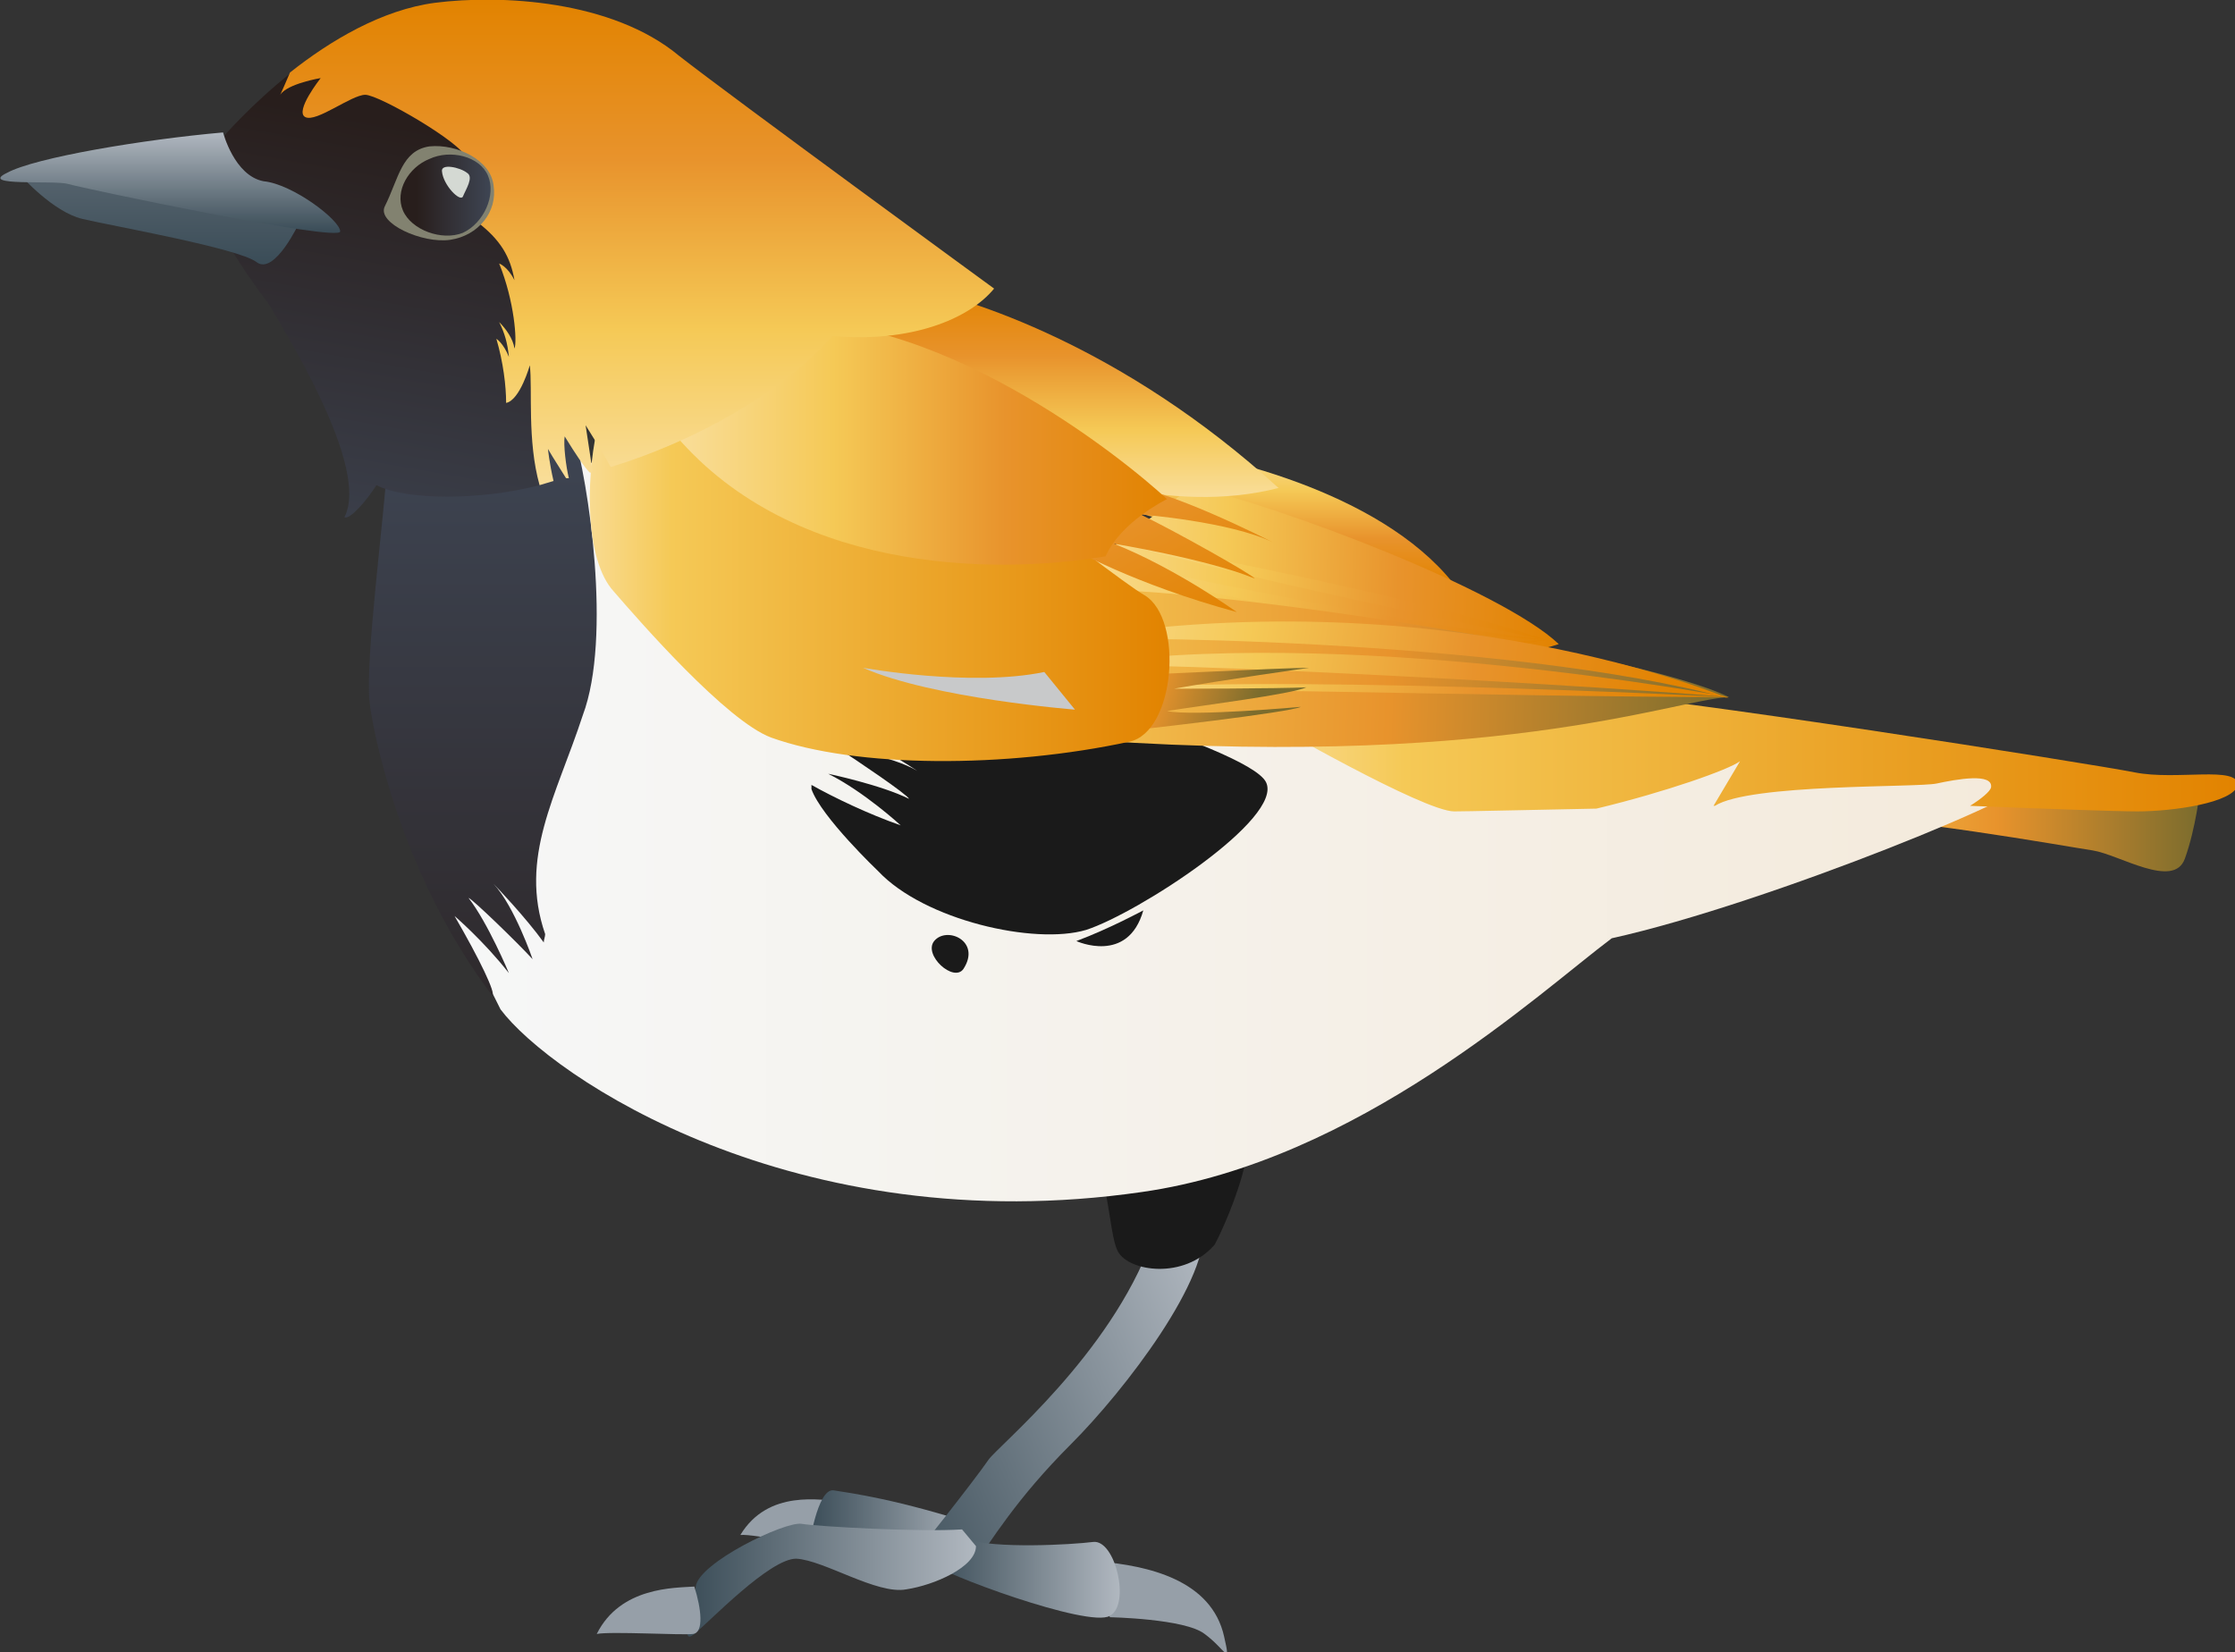 <?xml version="1.0" encoding="utf-8"?>
<!-- Generator: Adobe Illustrator 28.0.0, SVG Export Plug-In . SVG Version: 6.00 Build 0)  -->
<svg version="1.1" id="レイヤー_1" xmlns="http://www.w3.org/2000/svg" xmlns:xlink="http://www.w3.org/1999/xlink" x="0px"
	 y="0px" viewBox="0 0 160.3 118.5" style="enable-background:new 0 0 160.3 118.5;" xml:space="preserve">
<rect x="0" y="0" width="160.3" height="118.5" fill="#333333" stroke="none"/>
<style type="text/css">
	.st0{fill:#969FA8;}
	.st1{fill:url(#SVGID_1_);}
	.st2{fill:url(#SVGID_00000034050428750253438560000012233526756178609056_);}
	.st3{fill:#1A1A1A;}
	.st4{fill:url(#SVGID_00000178900570015442750060000005227650875589477538_);}
	.st5{fill:#F6BDB1;}
	.st6{fill:url(#SVGID_00000173142815827682079210000000753687909044724611_);}
	.st7{fill:url(#SVGID_00000099649835237515852080000005762179730293802133_);}
	.st8{fill:url(#SVGID_00000154405001504340485170000009261518901827162810_);}
	.st9{fill:url(#SVGID_00000088824581658848968540000013690617639342257287_);}
	.st10{fill:none;}
	.st11{fill:url(#SVGID_00000125584357566422734870000016494437159930173116_);}
	.st12{fill:url(#SVGID_00000108296156352557863310000015348250940644652163_);}
	.st13{fill:url(#SVGID_00000165949913818255757240000016673501113406271657_);}
	.st14{fill:url(#SVGID_00000157290896886834932050000007113915593511597977_);}
	.st15{fill:url(#SVGID_00000088812428973514190580000015688971562876767420_);}
	.st16{fill:url(#SVGID_00000089572378907726997850000004487809510801867683_);}
	.st17{fill:url(#SVGID_00000026162171651704645760000015982957985702106510_);}
	.st18{fill:url(#SVGID_00000180325143990875726130000001150505265399860865_);}
	.st19{fill:url(#SVGID_00000075867258544875368850000002910736852918732984_);}
	.st20{fill:url(#SVGID_00000094605859480305672650000010916510093668803984_);}
	.st21{fill:url(#SVGID_00000024704374640069339660000003056377576917399484_);}
	.st22{fill:url(#SVGID_00000122718396080467993830000015217423892969211325_);}
	.st23{fill:url(#SVGID_00000134207328521477627850000012738183658083266184_);}
	.st24{fill:#C8C9CA;}
	.st25{fill:url(#SVGID_00000155119092122766051450000010977123701303675049_);}
	.st26{fill:url(#SVGID_00000060028694198472726700000002314151794328760733_);}
	.st27{fill:url(#SVGID_00000134249667549202371560000006988110370136602281_);}
	.st28{fill:url(#SVGID_00000181796527942820217290000011499697993773613725_);}
	.st29{fill:url(#SVGID_00000072267203237198179850000003296985332746010520_);}
	.st30{fill:url(#SVGID_00000055699016602106718430000008096574653572567207_);}
	.st31{fill:#828270;}
	.st32{fill:url(#SVGID_00000145031188327383769250000006323940642152574865_);}
	.st33{fill:#D4D9D3;}
</style>
<g>
	<g>
		<path class="st0" d="M60.4,107.7c0.3,1.6,0.3,3.4-0.5,3.4c-0.8,0-5.8-1.1-6.8-1C55.1,106.8,58.9,107.6,60.4,107.7z"/>
		<g>
			<linearGradient id="SVGID_1_" gradientUnits="userSpaceOnUse" x1="58.011" y1="109.031" x2="70.406" y2="109.031">
				<stop  offset="0" style="stop-color:#3A4C57"/>
				<stop  offset="1" style="stop-color:#B1B8C0"/>
			</linearGradient>
			<path class="st1" d="M70.4,109.5c-6.1-2-9.4-2.4-10.6-2.6c-1.2-0.2-1.8,4.2-1.8,4.2"/>
			<path class="st0" d="M78.8,112c3.5,0.3,8.1,1.3,9,5.4c0.5,2.2,0.1,0.9-1.4-0.2c-1.4-1.1-6.8-1.2-6.8-1.2"/>
			
				<linearGradient id="SVGID_00000098927290623503452580000008041023409704278711_" gradientUnits="userSpaceOnUse" x1="1885.062" y1="-1006.027" x2="1914.964" y2="-1006.027" gradientTransform="matrix(0.927 -0.375 0.375 0.927 -1309.193 1745.828)">
				<stop  offset="0" style="stop-color:#3A4C57"/>
				<stop  offset="1" style="stop-color:#B1B8C0"/>
			</linearGradient>
			<path style="fill:url(#SVGID_00000098927290623503452580000008041023409704278711_);" d="M64.3,113.2c1.6-2,5.5-6.9,6.6-8.5
				c0.7-1,8.7-7.5,11.7-15.7l3.7-1.2c0.6,3.8-5.6,11.9-9.5,15.8c-3.9,3.9-5.7,6.9-7.3,9.2"/>
			<path class="st3" d="M77,79.9c2.7,3.4,2.4,8.5,3.2,9.9c0.8,1.4,4.7,2,6.9-0.5c0.1-0.1,4.7-9.1,1.3-11.6"/>
			
				<linearGradient id="SVGID_00000001642910027323896160000009306778449834718127_" gradientUnits="userSpaceOnUse" x1="66.829" y1="113.258" x2="80.358" y2="113.258">
				<stop  offset="0" style="stop-color:#3A4C57"/>
				<stop  offset="1" style="stop-color:#B1B8C0"/>
			</linearGradient>
			<path style="fill:url(#SVGID_00000001642910027323896160000009306778449834718127_);" d="M69.3,110.4c2.1,0.7,7.5,0.4,9.1,0.2
				c1.6-0.2,2.7,4.5,1.2,5.3c-1.5,0.9-12.3-3.1-12.8-3.8"/>
			<path class="st5" d="M66.8,112.2"/>
			
				<linearGradient id="SVGID_00000051360507458723193750000016200943244343490993_" gradientUnits="userSpaceOnUse" x1="49.226" y1="113.404" x2="70.001" y2="113.404">
				<stop  offset="0" style="stop-color:#3A4C57"/>
				<stop  offset="1" style="stop-color:#B1B8C0"/>
			</linearGradient>
			<path style="fill:url(#SVGID_00000051360507458723193750000016200943244343490993_);" d="M69,109.7c-3,0.2-10.3-0.2-11.5-0.4
				c-1.2-0.2-7.4,2.8-7.6,4.5c-0.2,1.7-1.2,4.3-0.1,3.4c1.1-0.9,5.4-5.4,7.3-5.4c2,0.1,5.8,2.6,7.9,2.2c2-0.3,5-1.6,5-3.1"/>
		</g>
		<path class="st0" d="M49.8,113.8c0.5,1.6,0.7,3.3-0.1,3.4c-0.8,0.1-5.9-0.2-6.9,0C44.5,113.8,48.4,113.9,49.8,113.8z"/>
	</g>
	
		<linearGradient id="SVGID_00000121996436246857243780000008130680106519543707_" gradientUnits="userSpaceOnUse" x1="128.323" y1="59.466" x2="157.781" y2="59.466">
		<stop  offset="0" style="stop-color:#F5C956"/>
		<stop  offset="0.505" style="stop-color:#E8932C"/>
		<stop  offset="1" style="stop-color:#7B6C2D"/>
	</linearGradient>
	<path style="fill:url(#SVGID_00000121996436246857243780000008130680106519543707_);" d="M129.9,58.5c6.1,0,18.2,2.2,20.2,2.5
		c1.9,0.3,5.8,2.8,6.6,0.6c0.8-2.2,1.1-5,1.1-5"/>
	<g>
		
			<linearGradient id="SVGID_00000148623965123613650160000001359878264116095382_" gradientUnits="userSpaceOnUse" x1="24.814" y1="58.093" x2="145.46" y2="58.093">
			<stop  offset="0" style="stop-color:#F6F8F9"/>
			<stop  offset="1" style="stop-color:#F4EADB"/>
		</linearGradient>
		<path style="fill:url(#SVGID_00000148623965123613650160000001359878264116095382_);" d="M31.2,63l1.9-33l51.5,17.7
			c0,0,29.6,0.8,60.8,8.3c1.8,0.4-18.5,8.8-29.8,11.3c-5.2,3.9-18.2,16-33.7,18.2C57,89.1,39.5,77.2,35.9,72.4L31.2,63z"/>
		<g>
			
				<linearGradient id="SVGID_00000075849691759526428340000013854306077346414473_" gradientUnits="userSpaceOnUse" x1="34.665" y1="100.78" x2="34.665" y2="30.949">
				<stop  offset="0.181" style="stop-color:#281E1C"/>
				<stop  offset="1" style="stop-color:#3E4553"/>
			</linearGradient>
			<path style="fill:url(#SVGID_00000075849691759526428340000013854306077346414473_);" d="M41.1,30.9l-7.7,0.8l-5.6,1.4
				c-0.3,4.4-1.6,14.2-1.3,17.2c0.2,2,2.2,12.4,8.8,21.1c0.3-0.1-0.9-2.6-2.7-5.7c0,0,2.1,1.8,3.9,4.1c0,0-1.5-3.6-2.9-5.4
				c0.3,0.1,3.5,3.2,4.6,4.4c0,0-1.3-3.8-2.8-5.4c0.2,0.2,2.3,2.4,3.6,4.2c0-0.2,0.1-0.4,0.1-0.6c-1.9-5.5,0.8-9.9,2.7-15.7
				C43.9,45.7,42.2,34.5,41.1,30.9z"/>
		</g>
		<g>
			<path class="st3" d="M67,67.5c-0.8,1,1.4,3,2.1,2C70.4,67.5,67.9,66.4,67,67.5z"/>
			<g>
				<path class="st3" d="M90.8,56.1c-1.3-2.6-21.9-8.3-23.4-8.3c-0.9,0-4.1,2.3-6.5,4.7c2,0.9,4.6,2.6,4.9,2.8
					c-1.8-1.1-5.8-1.7-5.8-1.7c1.4,0.9,5.1,3.4,5.2,3.7c-2-1-5.8-1.8-5.8-1.8c2.6,1.3,5.2,3.7,5.2,3.7c-2.3-0.8-4.8-2-6.4-2.9
					c0,0.1,0,0.2,0,0.3c0.7,2,4.8,5.9,4.8,5.9c3.3,3.5,11.2,5.3,14.9,4.2C81.6,65.5,92.1,58.7,90.8,56.1z"/>
			</g>
			<path class="st3" d="M77.2,67.5c2.4-0.9,4.8-2.2,4.8-2.2C80.9,69.2,77.2,67.5,77.2,67.5z"/>
		</g>
	</g>
	<path class="st10" d="M122.8,57.8C122.8,57.8,122.8,57.8,122.8,57.8l-0.1,0.1C122.7,57.9,122.8,57.9,122.8,57.8z"/>
	
		<linearGradient id="SVGID_00000147185560705213794780000002046143327818982038_" gradientUnits="userSpaceOnUse" x1="87.059" y1="53.901" x2="160.279" y2="53.901">
		<stop  offset="0" style="stop-color:#FAE2A8"/>
		<stop  offset="0.187" style="stop-color:#F5C956"/>
		<stop  offset="1" style="stop-color:#E28300"/>
	</linearGradient>
	<path style="fill:url(#SVGID_00000147185560705213794780000002046143327818982038_);" d="M153.1,55.4c-3-0.6-34-5.5-40.3-5.8
		l-21.8,2.2c0,0,11.1,6.4,13.3,6.4c0.9,0,5.1-0.1,10.2-0.2c5-1.2,9.5-2.8,10.3-3.4l-1.9,3.2c0,0,0,0,0.1,0
		c2.5-1.6,14.5-1.3,15.9-1.6c1.4-0.3,4.1-0.8,3.9,0.3c-0.1,0.3-0.7,0.8-1.5,1.3c4.9,0.2,10.5,0.4,12,0.4c2.5,0,6.9-0.6,7.2-1.9
		C160.5,54.9,156.1,56,153.1,55.4z"/>
	<g>
		
			<linearGradient id="SVGID_00000145056769934680529450000008433034314382359728_" gradientUnits="userSpaceOnUse" x1="88.981" y1="31.382" x2="88.981" y2="41.881">
			<stop  offset="0" style="stop-color:#FAE2A8"/>
			<stop  offset="0.363" style="stop-color:#F5C956"/>
			<stop  offset="0.692" style="stop-color:#E8932C"/>
			<stop  offset="1" style="stop-color:#E28300"/>
		</linearGradient>
		<path style="fill:url(#SVGID_00000145056769934680529450000008433034314382359728_);" d="M81.8,31.9c5.5,0.6,17.1,3.3,22.4,9.9
			c-8,0-30.4-7.5-30.4-7.5"/>
		<g>
			
				<linearGradient id="SVGID_00000048477935946152535190000015774534539631217081_" gradientUnits="userSpaceOnUse" x1="-50.181" y1="88.619" x2="-12.376" y2="88.619" gradientTransform="matrix(1 2.730000e-02 -2.730000e-02 1 126.778 -46.724)">
				<stop  offset="0" style="stop-color:#FAE2A8"/>
				<stop  offset="0.363" style="stop-color:#F5C956"/>
				<stop  offset="0.692" style="stop-color:#E8932C"/>
				<stop  offset="1" style="stop-color:#E28300"/>
			</linearGradient>
			<path style="fill:url(#SVGID_00000048477935946152535190000015774534539631217081_);" d="M85.5,34.9c6.3,1.4,22.2,7.4,26.3,11.3
				C101.2,49.7,76.1,42,76.1,42"/>
			<g>
				
					<linearGradient id="SVGID_00000180358840400047806340000014558221132580992949_" gradientUnits="userSpaceOnUse" x1="-204.283" y1="153.63" x2="-169.946" y2="153.63" gradientTransform="matrix(0.998 6.210000e-02 -6.210000e-02 0.998 290.247 -99.827)">
					<stop  offset="0" style="stop-color:#FAE2A8"/>
					<stop  offset="0.363" style="stop-color:#F5C956"/>
					<stop  offset="0.692" style="stop-color:#E8932C"/>
					<stop  offset="1" style="stop-color:#E28300"/>
				</linearGradient>
				<path style="fill:url(#SVGID_00000180358840400047806340000014558221132580992949_);" d="M77,37.9c8.7,3,33.9,8,33.9,8
					C99.7,42.1,78.5,38.6,77,37.9z"/>
				
					<linearGradient id="SVGID_00000176746880522655162730000003863073815918598048_" gradientUnits="userSpaceOnUse" x1="-205.428" y1="154.332" x2="-169.946" y2="154.332" gradientTransform="matrix(0.998 6.210000e-02 -6.210000e-02 0.998 290.247 -99.827)">
					<stop  offset="0" style="stop-color:#FAE2A8"/>
					<stop  offset="0.363" style="stop-color:#F5C956"/>
					<stop  offset="0.692" style="stop-color:#E8932C"/>
					<stop  offset="1" style="stop-color:#E28300"/>
				</linearGradient>
				<path style="fill:url(#SVGID_00000176746880522655162730000003863073815918598048_);" d="M75.8,39.2c15.5,5.8,35.1,6.7,35.1,6.7
					C98.3,44.4,77.3,39.9,75.8,39.2z"/>
				
					<linearGradient id="SVGID_00000149365293712793589900000001732287232525735817_" gradientUnits="userSpaceOnUse" x1="-206.569" y1="155.619" x2="-169.946" y2="155.619" gradientTransform="matrix(0.998 6.210000e-02 -6.210000e-02 0.998 290.247 -99.827)">
					<stop  offset="0" style="stop-color:#FAE2A8"/>
					<stop  offset="0.363" style="stop-color:#F5C956"/>
					<stop  offset="0.692" style="stop-color:#E8932C"/>
					<stop  offset="1" style="stop-color:#E28300"/>
				</linearGradient>
				<path style="fill:url(#SVGID_00000149365293712793589900000001732287232525735817_);" d="M74.5,40.5c22.2,8.6,36.4,5.4,36.4,5.4
					C97,46.8,76,41.2,74.5,40.5z"/>
			</g>
		</g>
		<g>
			
				<linearGradient id="SVGID_00000121243093619225533330000010613052279661247893_" gradientUnits="userSpaceOnUse" x1="74.706" y1="47.639" x2="124.093" y2="49.358">
				<stop  offset="0" style="stop-color:#F5C956"/>
				<stop  offset="0.505" style="stop-color:#E8932C"/>
				<stop  offset="1" style="stop-color:#7B6C2D"/>
			</linearGradient>
			<path style="fill:url(#SVGID_00000121243093619225533330000010613052279661247893_);" d="M75.7,52.9c31.2,2.5,44.3-2.7,48.3-2.9
				c-6.6-3.3-41.4-8.7-49.2-7.6"/>
			<g>
				
					<linearGradient id="SVGID_00000127760417135032005870000000435334096446712227_" gradientUnits="userSpaceOnUse" x1="-492.526" y1="8659.289" x2="-446.759" y2="8659.289" gradientTransform="matrix(0.991 0.136 0.136 -0.991 -614.853 8692.62)">
					<stop  offset="0" style="stop-color:#FAE2A8"/>
					<stop  offset="0.363" style="stop-color:#F5C956"/>
					<stop  offset="0.692" style="stop-color:#E8932C"/>
					<stop  offset="1" style="stop-color:#E28300"/>
				</linearGradient>
				<path style="fill:url(#SVGID_00000127760417135032005870000000435334096446712227_);" d="M77.9,49.6c10.7-1.4,46.1,0.4,46.1,0.4
					C107.6,50,79.8,49.1,77.9,49.6z"/>
				
					<linearGradient id="SVGID_00000016048430781014303500000005143345210913394102_" gradientUnits="userSpaceOnUse" x1="-493.87" y1="8660.191" x2="-446.759" y2="8660.191" gradientTransform="matrix(0.991 0.136 0.136 -0.991 -614.853 8692.62)">
					<stop  offset="0" style="stop-color:#FAE2A8"/>
					<stop  offset="0.363" style="stop-color:#F5C956"/>
					<stop  offset="0.692" style="stop-color:#E8932C"/>
					<stop  offset="1" style="stop-color:#E28300"/>
				</linearGradient>
				<path style="fill:url(#SVGID_00000016048430781014303500000005143345210913394102_);" d="M76.8,47.8c19.1-3.1,47.2,2.2,47.2,2.2
					C109.3,48.8,78.7,47.3,76.8,47.8z"/>
				
					<linearGradient id="SVGID_00000057128026036594658770000004592269987233954701_" gradientUnits="userSpaceOnUse" x1="-495.208" y1="8661.932" x2="-446.759" y2="8661.932" gradientTransform="matrix(0.991 0.136 0.136 -0.991 -614.853 8692.62)">
					<stop  offset="0" style="stop-color:#FAE2A8"/>
					<stop  offset="0.363" style="stop-color:#F5C956"/>
					<stop  offset="0.692" style="stop-color:#E8932C"/>
					<stop  offset="1" style="stop-color:#E28300"/>
				</linearGradient>
				<path style="fill:url(#SVGID_00000057128026036594658770000004592269987233954701_);" d="M75.7,46c27.5-4.8,48.3,4.1,48.3,4.1
					C108.3,45.8,77.6,45.5,75.7,46z"/>
			</g>
		</g>
		
			<linearGradient id="SVGID_00000026127925808189406520000003262650195304770702_" gradientUnits="userSpaceOnUse" x1="74.473" y1="36.651" x2="74.473" y2="20.607">
			<stop  offset="0" style="stop-color:#FAE2A8"/>
			<stop  offset="0.363" style="stop-color:#F5C956"/>
			<stop  offset="0.692" style="stop-color:#E8932C"/>
			<stop  offset="1" style="stop-color:#E28300"/>
		</linearGradient>
		<path style="fill:url(#SVGID_00000026127925808189406520000003262650195304770702_);" d="M65.5,20.6c3.9,0.8,14.9,4.1,26.2,14.4
			c-15.2,3.9-34.5-11.1-34.5-11.1"/>
		<g>
			
				<linearGradient id="SVGID_00000012451559481766208430000010867022524928849577_" gradientUnits="userSpaceOnUse" x1="-1115.799" y1="8720.522" x2="-1101.443" y2="8720.522" gradientTransform="matrix(0.963 0.27 0.27 -0.963 -1203.747 8745.94)">
				<stop  offset="0" style="stop-color:#F5C956"/>
				<stop  offset="0.505" style="stop-color:#E8932C"/>
				<stop  offset="1" style="stop-color:#7B6C2D"/>
			</linearGradient>
			<path style="fill:url(#SVGID_00000012451559481766208430000010867022524928849577_);" d="M79.1,52.6c3.1-0.3,13.4-1.5,14.2-1.9
				c0,0-7.7,0.7-9.6,0.3c2.5-0.4,8.9-1.2,10-1.7c-2,0.1-9.5,0.1-9.5,0.1c3.3-0.6,9.7-1.5,9.7-1.5c-2,0-13.5,0.6-14.8,0.6"/>
			
				<linearGradient id="SVGID_00000068644691996823578950000005984027078480919425_" gradientUnits="userSpaceOnUse" x1="39.988" y1="40.795" x2="83.832" y2="40.795">
				<stop  offset="0" style="stop-color:#FAE2A8"/>
				<stop  offset="0.187" style="stop-color:#F5C956"/>
				<stop  offset="1" style="stop-color:#E28300"/>
			</linearGradient>
			<path style="fill:url(#SVGID_00000068644691996823578950000005984027078480919425_);" d="M42.8,30.9c-0.8,3.7-0.8,9.3,1.2,11.5
				c1.9,2.2,8.1,9.3,11.3,10.5c6.1,2.2,16.9,2.2,25.7,0.3c3.3-0.7,3.9-8.8,1.1-10.5C79.3,41.1,62.5,27.2,58,27"/>
			<path class="st24" d="M74.9,48.2c-5.3,1.1-13-0.3-13-0.3c5,2.2,15.2,3,15.2,3L74.9,48.2z"/>
		</g>
		<g>
			
				<linearGradient id="SVGID_00000182511658186235677380000000098241794089302912_" gradientUnits="userSpaceOnUse" x1="-3839.086" y1="1313.519" x2="-3825.506" y2="1313.519" gradientTransform="matrix(0.857 0.515 -0.948 0.524 4614.145 1325.177)">
				<stop  offset="7.142860e-02" style="stop-color:#E8932C"/>
				<stop  offset="1" style="stop-color:#E28300"/>
			</linearGradient>
			<path style="fill:url(#SVGID_00000182511658186235677380000000098241794089302912_);" d="M80.8,34.9c2.8,0.1,9.9,3.7,10.5,4
				c-3.1-1.5-9.5-2-9.5-2c2.5,1.2,8,4.3,8.2,4.6c-3.4-1.4-10.1-2.5-10.1-2.5c4.5,1.8,8.8,4.9,8.8,4.9c-7.4-2-11.9-4.6-11.9-4.6
				L80.8,34.9z"/>
			
				<linearGradient id="SVGID_00000013887886708543559790000002422205553882927259_" gradientUnits="userSpaceOnUse" x1="46.106" y1="31.761" x2="83.73" y2="31.761">
				<stop  offset="0" style="stop-color:#FAE2A8"/>
				<stop  offset="0.363" style="stop-color:#F5C956"/>
				<stop  offset="0.692" style="stop-color:#E8932C"/>
				<stop  offset="1" style="stop-color:#E28300"/>
			</linearGradient>
			<path style="fill:url(#SVGID_00000013887886708543559790000002422205553882927259_);" d="M48.1,30.8c8.3,10.2,22.9,10.5,31.2,9.1
				c1.1-2.5,4.4-4.1,4.4-4.1c-3-2.8-16.9-14.1-29.3-12.7"/>
		</g>
	</g>
	<g>
		
			<linearGradient id="SVGID_00000087372331279756768840000017040601880745141688_" gradientUnits="userSpaceOnUse" x1="30.725" y1="1.601" x2="23.462" y2="42.792">
			<stop  offset="0.181" style="stop-color:#281E1C"/>
			<stop  offset="1" style="stop-color:#3E4553"/>
		</linearGradient>
		<path style="fill:url(#SVGID_00000087372331279756768840000017040601880745141688_);" d="M20.9,5.2C18,7.5,16,9.8,15.5,10.4v5.8
			c0.4,0.4,1.4,2.5,3.7,5.5c5.2,8.5,6.6,13.3,5.5,15.4c0.4,0.2,1.6-1.2,2.3-2.3c2.1,1.1,7.5,1.1,11.7,0L41,14.3L34,2.2L20.9,5.2z"/>
		<g>
			
				<linearGradient id="SVGID_00000096750517006466617650000013377800038760805053_" gradientUnits="userSpaceOnUse" x1="11.503" y1="19.047" x2="11.503" y2="11.859">
				<stop  offset="0" style="stop-color:#3A4C57"/>
				<stop  offset="1" style="stop-color:#596670"/>
			</linearGradient>
			<path style="fill:url(#SVGID_00000096750517006466617650000013377800038760805053_);" d="M1.5,12.6c0,0,2.3,2.6,4.4,3.1
				c2.1,0.5,11.2,2.1,12.5,3.1c1.3,1,3.1-2.9,3.1-2.9L8.8,11.9"/>
			
				<linearGradient id="SVGID_00000111156228376034387220000016951198713267585417_" gradientUnits="userSpaceOnUse" x1="12.18" y1="16.638" x2="12.18" y2="9.525">
				<stop  offset="0" style="stop-color:#3A4C57"/>
				<stop  offset="1" style="stop-color:#B1B8C0"/>
			</linearGradient>
			<path style="fill:url(#SVGID_00000111156228376034387220000016951198713267585417_);" d="M16,9.5C10.3,10,2.5,11.3,0.5,12.4
				c-2.1,1,3.4,0.5,4.4,0.8c1,0.3,19.5,4.2,19.5,3.4c0-0.8-3.4-3.4-5.5-3.6C16.8,12.6,16,9.5,16,9.5z"/>
		</g>
		<g>
			<path class="st10" d="M40.7,34.2c-0.1,0-0.1,0-0.2,0c0.2,0.3,0.3,0.4,0.3,0.4S40.8,34.5,40.7,34.2z"/>
			<path class="st10" d="M42.3,33.8c-0.1,0-0.1,0-0.2,0.1c0.2,0.2,0.2,0.3,0.2,0.3L42.3,33.8z"/>
			
				<linearGradient id="SVGID_00000062881670413762432230000005200167529991353479_" gradientUnits="userSpaceOnUse" x1="45.752" y1="37.136" x2="45.752" y2="-5.755396e-13">
				<stop  offset="0" style="stop-color:#FAE2A8"/>
				<stop  offset="0.363" style="stop-color:#F5C956"/>
				<stop  offset="0.692" style="stop-color:#E8932C"/>
				<stop  offset="1" style="stop-color:#E28300"/>
			</linearGradient>
			<path style="fill:url(#SVGID_00000062881670413762432230000005200167529991353479_);" d="M59.7,24.1c5.6,0.5,9.8-1.2,11.6-3.4
				c0,0-18.9-13.8-22.6-16.7C43.9,0,35.9-0.4,31.2,0.2c-3.8,0.5-7.5,2.7-10.4,5c-0.3,0.7-0.6,1.4-0.7,1.6c0.5-0.8,2.9-1.2,2.9-1.2
				S21.1,8,21.9,8.4c0.8,0.4,3.3-1.6,4.3-1.6c1,0,7,3.5,7.2,4.5c0.2,1-1.1,2.6-1.1,2.6s0.9,1,1.9,2c1.7,1.3,2.4,2.5,2.7,4.2
				c-0.5-1-1.1-1.2-1.1-1.2c1.1,2.7,1.3,5.6,1.1,6.1c-0.1-0.7-0.6-1.4-1.1-1.9c0.4,0.8,0.6,1.5,0.7,2.5c-0.4-1-0.9-1.3-0.9-1.3
				c0.5,1.7,0.7,3.4,0.7,4.6c1-0.2,1.7-2.7,1.7-2.7c0.2,1.7-0.2,5.4,0.7,8.6c0.3-0.1,0.7-0.2,1-0.3c-0.3-1.3-0.4-2.3-0.4-2.3
				c0.4,0.7,1,1.6,1.3,2.1c0.1,0,0.1,0,0.2,0c-0.2-0.8-0.4-2.4-0.3-3c0.8,1.3,1.4,2.2,1.8,2.6c0.1,0,0.1,0,0.2-0.1l-0.5-3.3
				c0.5,0.8,1.2,1.9,1.8,3C49.7,31.7,56.1,28.2,59.7,24.1z"/>
		</g>
		<g>
			<path class="st31" d="M35.4,13.3c0.3,1.9-1.1,3.6-3.1,3.9c-2,0.3-5.3-1.2-4.7-2.4c1-2,1.2-4,3.2-4.3
				C32.8,10.3,35.2,11.5,35.4,13.3z"/>
			
				<linearGradient id="SVGID_00000051357254916591005580000006705156152228062388_" gradientUnits="userSpaceOnUse" x1="28.707" y1="13.95" x2="35.157" y2="13.95">
				<stop  offset="0.181" style="stop-color:#281E1C"/>
				<stop  offset="1" style="stop-color:#3E4553"/>
			</linearGradient>
			<path style="fill:url(#SVGID_00000051357254916591005580000006705156152228062388_);" d="M35,12.6c0.6,1.4-0.3,3.4-1.8,4.1
				c-1.5,0.6-3.7-0.2-4.3-1.6c-0.6-1.4,0.4-3.1,1.9-3.7C32.3,10.7,34.4,11.2,35,12.6z"/>
			<path class="st33" d="M31.7,12.3c0.1,1,1.3,2.2,1.5,1.8c0.2-0.5,0.8-1.4,0.3-1.7C33,12,31.6,11.7,31.7,12.3z"/>
		</g>
	</g>
</g>
</svg>
